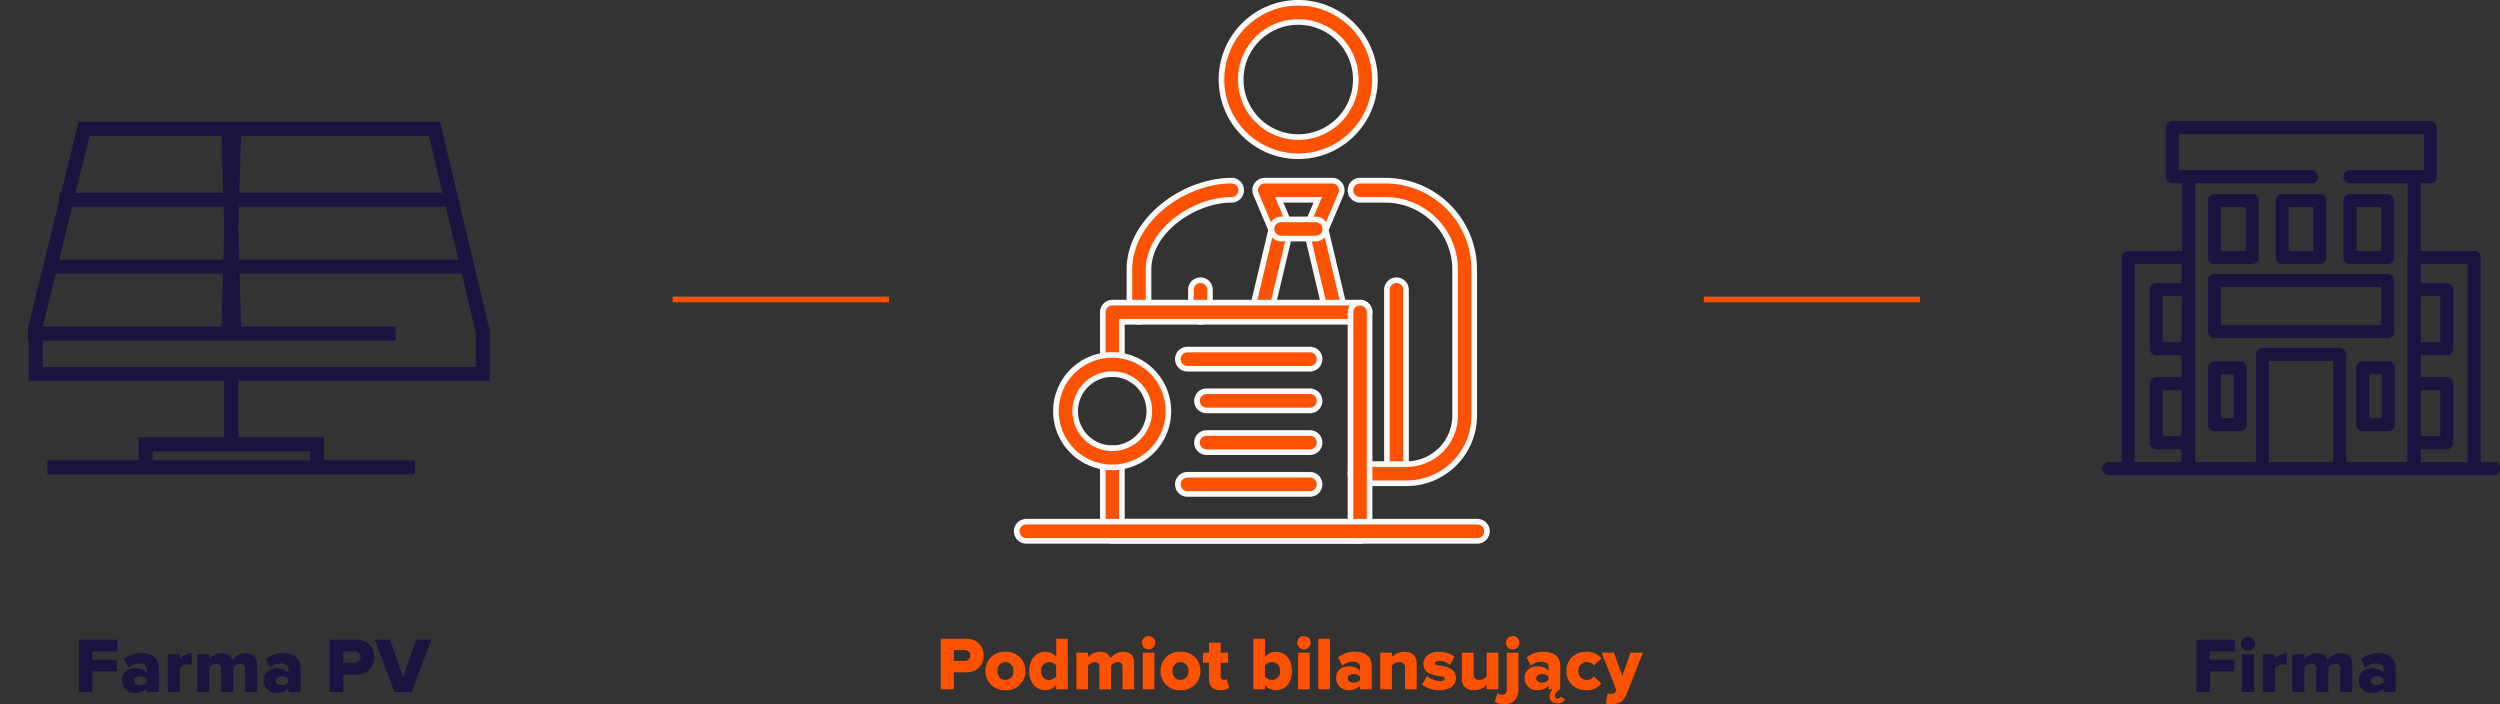 <?xml version="1.0" encoding="UTF-8"?>
<svg xmlns="http://www.w3.org/2000/svg" xmlns:xlink="http://www.w3.org/1999/xlink" width="890.096" height="250.71" viewBox="0 0 890.096 250.71">
  <rect x="0" y="0" width="890.096" height="250.71" fill="#333333" stroke="none"/>
  <defs>
    <clipPath id="clip-path">
      <rect id="Rectangle_442" data-name="Rectangle 442" width="141.633" height="126.015" fill="#19143f"></rect>
    </clipPath>
    <clipPath id="clip-path-2">
      <path id="Path_1099" data-name="Path 1099" d="M0,84.658H164.675V-41.356H0Z" transform="translate(0 41.356)" fill="none"></path>
    </clipPath>
  </defs>
  <g id="grafika" transform="translate(-501 -2209.558)">
    <path id="Path_8889" data-name="Path 8889" d="M-56.924,0V-7.364h8.68v-4.2h-8.68v-2.912h8.876v-4.2H-61.74V0Zm23.66,0V-8.456c0-4.2-3.052-5.4-6.3-5.4a9.537,9.537,0,0,0-6.132,2.1l1.6,3a5.917,5.917,0,0,1,3.78-1.456c1.736,0,2.744.812,2.744,1.988v1.344a5.416,5.416,0,0,0-4.2-1.6c-2.072,0-4.648,1.092-4.648,4.368A4.483,4.483,0,0,0-41.776.336a5.586,5.586,0,0,0,4.2-1.68V0Zm-6.72-2.492c-1.12,0-2.156-.5-2.156-1.568s1.036-1.568,2.156-1.568a2.985,2.985,0,0,1,2.408.952v1.2A3,3,0,0,1-39.984-2.492ZM-25.816,0V-8.624a4.392,4.392,0,0,1,3.164-1.232,3.624,3.624,0,0,1,1.064.112v-4.144a5.921,5.921,0,0,0-4.228,2.016v-1.652h-4.312V0ZM1.708,0V-9.8c0-2.772-1.568-4.06-4.06-4.06a5.82,5.82,0,0,0-4.676,2.408c-.56-1.6-1.876-2.408-3.836-2.408a6,6,0,0,0-4.452,1.988v-1.652h-4.312V0h4.312V-8.736a3.176,3.176,0,0,1,2.436-1.316,1.608,1.608,0,0,1,1.764,1.82V0H-6.8V-8.736a3.127,3.127,0,0,1,2.436-1.316,1.629,1.629,0,0,1,1.792,1.82V0ZM17.164,0V-8.456c0-4.2-3.052-5.4-6.3-5.4a9.537,9.537,0,0,0-6.132,2.1l1.6,3a5.917,5.917,0,0,1,3.78-1.456c1.736,0,2.744.812,2.744,1.988v1.344a5.416,5.416,0,0,0-4.2-1.6C6.58-8.484,4-7.392,4-4.116A4.483,4.483,0,0,0,8.652.336a5.586,5.586,0,0,0,4.2-1.68V0Zm-6.72-2.492c-1.12,0-2.156-.5-2.156-1.568s1.036-1.568,2.156-1.568a2.985,2.985,0,0,1,2.408.952v1.2A3,3,0,0,1,10.444-2.492ZM32.4,0V-6.272h4.536c4.2,0,6.5-2.828,6.5-6.188,0-3.388-2.3-6.216-6.5-6.216H27.58V0ZM36.2-10.472H32.4v-4H36.2a2.076,2.076,0,0,1,2.324,2.016A2.072,2.072,0,0,1,36.2-10.472ZM56.7,0l7.028-18.676h-5.46L53.676-5.208l-4.62-13.468H43.6L50.624,0Z" transform="translate(590.836 2455.977)" fill="#19143f"></path>
    <path id="Path_8887" data-name="Path 8887" d="M-119.408,0V-6.048h4.374c4.05,0,6.264-2.727,6.264-5.967,0-3.267-2.214-5.994-6.264-5.994h-9.018V0Zm3.672-10.1h-3.672v-3.861h3.672a2,2,0,0,1,2.241,1.944A2,2,0,0,1-115.736-10.1ZM-101.048.324A6.737,6.737,0,0,0-93.92-6.534a6.716,6.716,0,0,0-7.128-6.831,6.7,6.7,0,0,0-7.074,6.831A6.722,6.722,0,0,0-101.048.324Zm0-3.672c-1.782,0-2.808-1.431-2.808-3.186a2.866,2.866,0,0,1,2.808-3.159,2.875,2.875,0,0,1,2.862,3.159A2.884,2.884,0,0,1-101.048-3.348ZM-78.826,0V-18.009h-4.131V-11.5a4.808,4.808,0,0,0-3.861-1.863c-3.267,0-5.751,2.565-5.751,6.831,0,4.428,2.538,6.858,5.751,6.858a4.981,4.981,0,0,0,3.861-1.836V0Zm-6.642-3.348A2.889,2.889,0,0,1-88.33-6.534a2.866,2.866,0,0,1,2.862-3.159,3.4,3.4,0,0,1,2.511,1.161v4A3.425,3.425,0,0,1-85.468-3.348ZM-55.2,0V-9.45c0-2.673-1.512-3.915-3.915-3.915a5.612,5.612,0,0,0-4.509,2.322,3.517,3.517,0,0,0-3.7-2.322,5.784,5.784,0,0,0-4.293,1.917v-1.593h-4.158V0h4.158V-8.424a3.062,3.062,0,0,1,2.349-1.269,1.551,1.551,0,0,1,1.7,1.755V0h4.158V-8.424A3.016,3.016,0,0,1-61.06-9.693a1.57,1.57,0,0,1,1.728,1.755V0Zm5.13-14.2a2.408,2.408,0,0,0,2.4-2.4,2.385,2.385,0,0,0-2.4-2.376A2.362,2.362,0,0,0-52.447-16.6,2.385,2.385,0,0,0-50.071-14.2ZM-47.993,0V-13.041H-52.15V0Zm9.261.324A6.737,6.737,0,0,0-31.6-6.534a6.716,6.716,0,0,0-7.128-6.831,6.7,6.7,0,0,0-7.074,6.831A6.722,6.722,0,0,0-38.731.324Zm0-3.672c-1.782,0-2.808-1.431-2.808-3.186a2.866,2.866,0,0,1,2.808-3.159,2.875,2.875,0,0,1,2.862,3.159A2.884,2.884,0,0,1-38.731-3.348ZM-24.475.324A4.538,4.538,0,0,0-21.4-.54l-.81-3.132a1.616,1.616,0,0,1-1.053.324,1.178,1.178,0,0,1-1.134-1.323V-9.45h2.646v-3.591h-2.646V-16.6h-4.158v3.564h-2.16V-9.45h2.16v5.94C-28.552-1-27.121.324-24.475.324ZM-8.626-4.509v-4A3.322,3.322,0,0,1-6.142-9.693,2.886,2.886,0,0,1-3.253-6.534,2.894,2.894,0,0,1-6.142-3.348,3.3,3.3,0,0,1-8.626-4.509Zm0,4.509V-1.512A4.981,4.981,0,0,0-4.765.324C-1.552.324.986-2.106.986-6.534c0-4.266-2.484-6.831-5.751-6.831A4.808,4.808,0,0,0-8.626-11.5v-6.507h-4.158V0ZM5.252-14.2a2.408,2.408,0,0,0,2.4-2.4,2.385,2.385,0,0,0-2.4-2.376A2.362,2.362,0,0,0,2.876-16.6,2.385,2.385,0,0,0,5.252-14.2ZM7.331,0V-13.041H3.173V0Zm7.182,0V-18.009H10.355V0ZM29.39,0V-8.154c0-4.05-2.943-5.211-6.075-5.211A9.2,9.2,0,0,0,17.4-11.34l1.539,2.889a5.706,5.706,0,0,1,3.645-1.4c1.674,0,2.646.783,2.646,1.917v1.3a5.222,5.222,0,0,0-4.05-1.539c-2,0-4.482,1.053-4.482,4.212A4.323,4.323,0,0,0,21.182.324a5.386,5.386,0,0,0,4.05-1.62V0ZM22.91-2.4c-1.08,0-2.079-.486-2.079-1.512s1-1.512,2.079-1.512a2.879,2.879,0,0,1,2.322.918v1.161A2.894,2.894,0,0,1,22.91-2.4ZM45.4,0V-9.234c0-2.4-1.35-4.131-4.293-4.131a5.914,5.914,0,0,0-4.536,1.917v-1.593H32.414V0h4.158V-8.424A3.218,3.218,0,0,1,39.11-9.693a1.885,1.885,0,0,1,2.133,2.16V0Zm8.046.324c3.726,0,5.913-1.782,5.913-4.266,0-5.346-7.56-3.861-7.56-5.292,0-.513.648-.891,1.62-.891a5.829,5.829,0,0,1,3.834,1.431l1.593-2.943a9.121,9.121,0,0,0-5.454-1.728c-3.591,0-5.589,2-5.589,4.293,0,5.292,7.587,3.618,7.587,5.238,0,.567-.513.918-1.755.918a8.154,8.154,0,0,1-4.59-1.755L47.318-1.7A9.6,9.6,0,0,0,53.447.324ZM74.453,0V-13.041H70.295v8.424a3.114,3.114,0,0,1-2.484,1.269c-1.35,0-2.16-.54-2.16-2.133v-7.56H61.493v9.288c0,2.376,1.35,4.077,4.293,4.077a5.887,5.887,0,0,0,4.509-1.89V0Zm5.1-14.2a2.408,2.408,0,0,0,2.4-2.4,2.385,2.385,0,0,0-2.4-2.376A2.362,2.362,0,0,0,77.179-16.6,2.385,2.385,0,0,0,79.556-14.2ZM76.586,5.292c3.483,0,5.049-2.241,5.049-5.4V-13.041H77.477V-.108c0,1.4-.621,2.052-1.593,2.052A2.2,2.2,0,0,1,74.21,1.35L73.157,4.374A5.152,5.152,0,0,0,76.586,5.292ZM96.62,2.538a1.119,1.119,0,0,1-1.053.837c-.432,0-.891-.243-.891-1.026,0-.864.513-1.674,1.836-2.349V-8.154c0-4.05-2.943-5.211-6.075-5.211a9.2,9.2,0,0,0-5.913,2.025l1.539,2.889a5.706,5.706,0,0,1,3.645-1.4c1.674,0,2.646.783,2.646,1.917v1.3A5.222,5.222,0,0,0,88.3-8.181c-2,0-4.482,1.053-4.482,4.212A4.323,4.323,0,0,0,88.3.324a5.386,5.386,0,0,0,4.05-1.62V0h1.512a3.367,3.367,0,0,0-1.134,2.538c0,1.755,1.35,2.484,2.835,2.484a2.944,2.944,0,0,0,2.646-1.485ZM90.032-2.4c-1.08,0-2.079-.486-2.079-1.512s1-1.512,2.079-1.512a2.879,2.879,0,0,1,2.322.918v1.161A2.894,2.894,0,0,1,90.032-2.4ZM105.8.324a6.282,6.282,0,0,0,5.346-2.4l-2.7-2.538a2.936,2.936,0,0,1-2.457,1.269,2.971,2.971,0,0,1-3.051-3.186,2.949,2.949,0,0,1,3.051-3.159,2.851,2.851,0,0,1,2.457,1.242l2.7-2.511a6.213,6.213,0,0,0-5.346-2.4c-4.077,0-7.1,2.754-7.1,6.831S101.723.324,105.8.324Zm6.966,4.752a8.44,8.44,0,0,0,1.782.216c2.511-.054,4.455-.675,5.508-3.429l5.886-14.9h-4.4L118.6-4.779l-2.97-8.262h-4.374L116.465.189l-.3.7c-.243.54-.837.729-1.782.729a2.292,2.292,0,0,1-1.026-.243Z" transform="translate(960 2454.977)" fill="#fe5200"></path>
    <path id="Path_8888" data-name="Path 8888" d="M-30.59,0V-7.364h8.68v-4.2h-8.68v-2.912h8.876v-4.2H-35.406V0Zm13.524-14.728a2.5,2.5,0,0,0,2.492-2.492,2.474,2.474,0,0,0-2.492-2.464A2.45,2.45,0,0,0-19.53-17.22,2.474,2.474,0,0,0-17.066-14.728ZM-14.91,0V-13.524h-4.312V0Zm7.448,0V-8.624A4.392,4.392,0,0,1-4.3-9.856a3.624,3.624,0,0,1,1.064.112v-4.144a5.921,5.921,0,0,0-4.228,2.016v-1.652h-4.312V0ZM20.062,0V-9.8c0-2.772-1.568-4.06-4.06-4.06a5.82,5.82,0,0,0-4.676,2.408c-.56-1.6-1.876-2.408-3.836-2.408a6,6,0,0,0-4.452,1.988v-1.652H-1.274V0H3.038V-8.736a3.176,3.176,0,0,1,2.436-1.316,1.608,1.608,0,0,1,1.764,1.82V0H11.55V-8.736a3.127,3.127,0,0,1,2.436-1.316,1.629,1.629,0,0,1,1.792,1.82V0ZM35.518,0V-8.456c0-4.2-3.052-5.4-6.3-5.4a9.537,9.537,0,0,0-6.132,2.1l1.6,3a5.917,5.917,0,0,1,3.78-1.456c1.736,0,2.744.812,2.744,1.988v1.344a5.416,5.416,0,0,0-4.2-1.6c-2.072,0-4.648,1.092-4.648,4.368A4.483,4.483,0,0,0,27.006.336a5.586,5.586,0,0,0,4.2-1.68V0ZM28.8-2.492c-1.12,0-2.156-.5-2.156-1.568S27.678-5.628,28.8-5.628a2.985,2.985,0,0,1,2.408.952v1.2A3,3,0,0,1,28.8-2.492Z" transform="translate(1318.428 2455.977)" fill="#19143f"></path>
    <g id="Group_3492" data-name="Group 3492" transform="translate(1249.464 2252.693)" clip-path="url(#clip-path)">
      <path id="Path_2585" data-name="Path 2585" d="M98.217,126.015H17.971a2.321,2.321,0,0,1-2.321-2.321V22.109h-3.5a2.317,2.317,0,0,1-2.318-2.318V2.318A2.317,2.317,0,0,1,12.152,0h91.884a2.317,2.317,0,0,1,2.318,2.318V19.791a2.317,2.317,0,0,1-2.318,2.318h-3.5V123.695a2.321,2.321,0,0,1-2.321,2.321m-77.928-4.639H95.9V19.791a2.317,2.317,0,0,1,2.318-2.318h3.5V4.639H14.473V17.472h3.5a2.319,2.319,0,0,1,2.318,2.318Z" transform="translate(12.828)" fill="#19143f"></path>
      <path id="Path_2586" data-name="Path 2586" d="M70.878,99.853H49.5a2.321,2.321,0,0,1-2.321-2.321V22.377A2.321,2.321,0,0,1,49.5,20.056H70.878A2.319,2.319,0,0,1,73.2,22.377V97.532a2.319,2.319,0,0,1-2.318,2.321M51.82,95.214H68.557V24.695H51.82Z" transform="translate(61.546 26.162)" fill="#19143f"></path>
      <path id="Path_2587" data-name="Path 2587" d="M26.685,99.853H5.311A2.321,2.321,0,0,1,2.99,97.532V22.377a2.321,2.321,0,0,1,2.321-2.321H26.685a2.321,2.321,0,0,1,2.321,2.321V97.532a2.321,2.321,0,0,1-2.321,2.321M7.629,95.214H24.366V24.695H7.629Z" transform="translate(3.9 26.162)" fill="#19143f"></path>
      <path id="Path_2588" data-name="Path 2588" d="M53.578,80.285h-27.5a2.321,2.321,0,0,1-2.321-2.321V37.378a2.321,2.321,0,0,1,2.321-2.321h27.5A2.321,2.321,0,0,1,55.9,37.378V77.964a2.321,2.321,0,0,1-2.321,2.321M28.395,75.646H51.26V39.7H28.395Z" transform="translate(30.989 45.731)" fill="#19143f"></path>
      <path id="Path_2589" data-name="Path 2589" d="M32.106,36.153H18.652a2.319,2.319,0,0,1-2.318-2.318V13.593a2.319,2.319,0,0,1,2.318-2.321H32.106a2.319,2.319,0,0,1,2.318,2.321V33.835a2.319,2.319,0,0,1-2.318,2.318M20.973,31.514h8.812v-15.6H20.973Z" transform="translate(21.307 14.704)" fill="#19143f"></path>
      <path id="Path_2590" data-name="Path 2590" d="M42.577,36.153H29.123a2.32,2.32,0,0,1-2.318-2.318V13.593a2.321,2.321,0,0,1,2.318-2.321H42.577A2.319,2.319,0,0,1,44.9,13.593V33.835a2.319,2.319,0,0,1-2.318,2.318M31.444,31.514h8.812v-15.6H31.444Z" transform="translate(34.966 14.704)" fill="#19143f"></path>
      <path id="Path_2591" data-name="Path 2591" d="M53.048,36.153H39.594a2.32,2.32,0,0,1-2.318-2.318V13.593a2.321,2.321,0,0,1,2.318-2.321H53.048a2.319,2.319,0,0,1,2.318,2.321V33.835a2.319,2.319,0,0,1-2.318,2.318M41.915,31.514h8.815v-15.6H41.915Z" transform="translate(48.625 14.704)" fill="#19143f"></path>
      <path id="Path_2592" data-name="Path 2592" d="M80.366,46.469H18.652a2.319,2.319,0,0,1-2.318-2.321V25.92A2.317,2.317,0,0,1,18.652,23.6H80.366a2.317,2.317,0,0,1,2.318,2.318V44.149a2.319,2.319,0,0,1-2.318,2.321M20.973,41.83H78.048V28.241H20.973Z" transform="translate(21.307 30.788)" fill="#19143f"></path>
      <path id="Path_2593" data-name="Path 2593" d="M27.776,61.989H18.652a2.317,2.317,0,0,1-2.318-2.318V39.428a2.317,2.317,0,0,1,2.318-2.318h9.123a2.317,2.317,0,0,1,2.318,2.318V59.671a2.317,2.317,0,0,1-2.318,2.318m-6.8-4.637h4.484v-15.6H20.973Z" transform="translate(21.307 48.409)" fill="#19143f"></path>
      <path id="Path_2594" data-name="Path 2594" d="M50.689,61.989H41.568a2.319,2.319,0,0,1-2.321-2.318V39.428a2.319,2.319,0,0,1,2.321-2.318h9.121a2.319,2.319,0,0,1,2.321,2.318V59.671a2.319,2.319,0,0,1-2.321,2.318m-6.8-4.637H48.37v-15.6H43.886Z" transform="translate(51.196 48.409)" fill="#19143f"></path>
      <path id="Path_2595" data-name="Path 2595" d="M61.137,50.684H49.5a2.321,2.321,0,0,1-2.321-2.321V27.335A2.321,2.321,0,0,1,49.5,25.017H61.137a2.32,2.32,0,0,1,2.318,2.318V48.364a2.321,2.321,0,0,1-2.318,2.321M51.82,46.045h7V29.656h-7Z" transform="translate(61.546 32.634)" fill="#19143f"></path>
      <path id="Path_2596" data-name="Path 2596" d="M61.137,65.227H49.5a2.321,2.321,0,0,1-2.321-2.321V41.878A2.321,2.321,0,0,1,49.5,39.56H61.137a2.32,2.32,0,0,1,2.318,2.318V62.907a2.321,2.321,0,0,1-2.318,2.321M51.82,60.588h7V44.2h-7Z" transform="translate(61.546 51.605)" fill="#19143f"></path>
      <path id="Path_2597" data-name="Path 2597" d="M21.276,50.684H9.64a2.319,2.319,0,0,1-2.318-2.321V27.335A2.319,2.319,0,0,1,9.64,25.017H21.276A2.321,2.321,0,0,1,23.6,27.335V48.364a2.321,2.321,0,0,1-2.321,2.321m-9.315-4.639h7V29.656h-7Z" transform="translate(9.551 32.634)" fill="#19143f"></path>
      <path id="Path_2598" data-name="Path 2598" d="M21.276,65.227H9.64a2.319,2.319,0,0,1-2.318-2.321V41.878A2.319,2.319,0,0,1,9.64,39.56H21.276A2.321,2.321,0,0,1,23.6,41.878V62.907a2.321,2.321,0,0,1-2.321,2.321m-9.315-4.639h7V44.2h-7Z" transform="translate(9.551 51.605)" fill="#19143f"></path>
      <path id="Path_2599" data-name="Path 2599" d="M58.474,12.221h-43.8a2.319,2.319,0,0,1,0-4.639h43.8a2.319,2.319,0,0,1,0,4.639" transform="translate(16.122 9.89)" fill="#19143f"></path>
      <path id="Path_2600" data-name="Path 2600" d="M62.424,12.221H39.6a2.319,2.319,0,1,1,0-4.639H62.424a2.319,2.319,0,0,1,0,4.639" transform="translate(48.624 9.89)" fill="#19143f"></path>
      <path id="Path_2601" data-name="Path 2601" d="M139.312,57.309H2.321a2.319,2.319,0,1,1,0-4.639H139.312a2.319,2.319,0,0,1,0,4.639" transform="translate(0 68.706)" fill="#19143f"></path>
    </g>
    <g id="Group_1825" data-name="Group 1825" transform="translate(583.338 2341.577)">
      <path id="Path_1094" data-name="Path 1094" d="M0,0V23.993" transform="translate(0 0)" fill="none" stroke="#19143f" stroke-width="5"></path>
    </g>
    <g id="Group_1826" data-name="Group 1826" transform="translate(583.338 2341.577)">
      <path id="Path_1095" data-name="Path 1095" d="M0,0V23.993" transform="translate(0 0)" fill="none" stroke="#19143f" stroke-width="5"></path>
    </g>
    <g id="Group_1829" data-name="Group 1829" transform="translate(510.972 2252.695)" clip-path="url(#clip-path-2)">
      <g id="Group_1828" data-name="Group 1828" transform="translate(2.737 2.736)">
        <path id="Path_1098" data-name="Path 1098" d="M0,58.6V41.581L17.21-28.626H141.99L159.2,43.708V58.6Z" transform="translate(0 28.626)" fill="none" stroke="#19143f" stroke-width="5"></path>
      </g>
    </g>
    <g id="Group_1830" data-name="Group 1830" transform="translate(522.129 2280.67)">
      <path id="Path_1100" data-name="Path 1100" d="M0,0H138.413" fill="none" stroke="#19143f" stroke-width="5"></path>
    </g>
    <g id="Group_1832" data-name="Group 1832" transform="translate(501 2252.695)" clip-path="url(#clip-path-2)">
      <g id="Group_1831" data-name="Group 1831" transform="translate(16.356 51.801)">
        <path id="Path_1101" data-name="Path 1101" d="M0,0H148.318" fill="none" stroke="#19143f" stroke-width="5"></path>
      </g>
    </g>
    <g id="Group_1833" data-name="Group 1833" transform="translate(510.972 2328.321)">
      <path id="Path_1103" data-name="Path 1103" d="M0,0H130.868" fill="none" stroke="#19143f" stroke-width="5"></path>
    </g>
    <g id="Group_1838" data-name="Group 1838" transform="translate(501 2252.695)" clip-path="url(#clip-path-2)">
      <g id="Group_1834" data-name="Group 1834" transform="translate(51.813 115.065)">
        <path id="Path_1104" data-name="Path 1104" d="M0,5.855V-2.86H61.051V5.855" transform="translate(0 2.86)" fill="none" stroke="#19143f" stroke-width="5"></path>
      </g>
      <g id="Group_1835" data-name="Group 1835" transform="translate(16.904 123.277)">
        <path id="Path_1105" data-name="Path 1105" d="M0,0H130.868" fill="none" stroke="#19143f" stroke-width="5"></path>
      </g>
      <g id="Group_1836" data-name="Group 1836" transform="translate(81.259 1.619)">
        <path id="Path_1106" data-name="Path 1106" d="M1.449,0-.708,74.193" transform="translate(0.708)" fill="none" stroke="#19143f" stroke-width="5"></path>
      </g>
      <g id="Group_1837" data-name="Group 1837" transform="translate(81.26 1.619)">
        <path id="Path_1107" data-name="Path 1107" d="M0,0,2.157,74.193" fill="none" stroke="#19143f" stroke-width="5"></path>
      </g>
    </g>
    <path id="Path_8890" data-name="Path 8890" d="M0,0H77" transform="translate(740.5 2316.174)" fill="none" stroke="#fe5200" stroke-width="2"></path>
    <path id="Path_8891" data-name="Path 8891" d="M0,0H77" transform="translate(1107.61 2316.174)" fill="none" stroke="#fe5200" stroke-width="2"></path>
    <path id="Path_8835" data-name="Path 8835" d="M12.563,64.663a3.409,3.409,0,0,1-3.4-3.414V46.09c0-17.839,19.559-31.68,36.381-31.68a3.414,3.414,0,0,1,0,6.828c-13.4,0-29.575,11.086-29.575,24.852V61.249a3.409,3.409,0,0,1-3.4,3.414" transform="translate(893.956 2259.464)" fill="#fe5200" stroke="#fafafa" stroke-miterlimit="10" stroke-width="2"></path>
    <path id="Path_8836" data-name="Path 8836" d="M17.56,37.288a3.409,3.409,0,0,1-3.4-3.414V25.89a3.4,3.4,0,1,1,6.8,0v7.984a3.405,3.405,0,0,1-3.4,3.414" transform="translate(910.844 2286.84)" fill="#fe5200" stroke="#fafafa" stroke-miterlimit="10" stroke-width="2"></path>
    <path id="Path_8837" data-name="Path 8837" d="M33.495,94.774a3.409,3.409,0,0,1-3.4-3.414V25.887a3.4,3.4,0,1,1,6.806,0V91.36a3.409,3.409,0,0,1-3.4,3.414" transform="translate(964.697 2286.843)" fill="#fe5200" stroke="#fafafa" stroke-miterlimit="10" stroke-width="2"></path>
    <path id="Path_8838" data-name="Path 8838" d="M43.908,54.625A27.313,27.313,0,1,1,71.132,27.313,27.3,27.3,0,0,1,43.908,54.625m0-47.8A20.487,20.487,0,1,0,64.33,27.313,20.477,20.477,0,0,0,43.908,6.824" transform="translate(919.389 2210.558)" fill="#fe5200" stroke="#fafafa" stroke-miterlimit="10" stroke-width="2"></path>
    <path id="Path_8839" data-name="Path 8839" d="M98.585,69.068H10.4a3.409,3.409,0,0,1-3.4-3.414V39.5a3.4,3.4,0,1,1,6.8,0V62.245H98.585a3.412,3.412,0,0,1,0,6.824" transform="translate(886.64 2333.051)" fill="#fe5200" stroke="#fafafa" stroke-miterlimit="10" stroke-width="2"></path>
    <path id="Path_8841" data-name="Path 8841" d="M47.15,122.15H30.534a3.412,3.412,0,0,1,0-6.824H47.15a17.28,17.28,0,0,0,17.234-17.29V46.091A24.843,24.843,0,0,0,39.608,21.235H30.53a3.412,3.412,0,0,1,0-6.824h9.079a31.662,31.662,0,0,1,31.577,31.68V98.036A24.1,24.1,0,0,1,47.15,122.15" transform="translate(954.691 2259.468)" fill="#fe5200" stroke="#fafafa" stroke-miterlimit="10" stroke-width="2"></path>
    <path id="Path_8844" data-name="Path 8844" d="M22.707,61.14a3.514,3.514,0,0,1-.793-.092A3.41,3.41,0,0,1,19.4,56.94l5.943-25.019L19.93,19.156a3.41,3.41,0,0,1,3.131-4.745H47.079a3.406,3.406,0,0,1,3.127,4.745L44.8,31.921,50.745,56.94a3.4,3.4,0,1,1-6.618,1.577L37.921,32.408a3.409,3.409,0,0,1,.18-2.127l3.836-9.047H28.2l3.836,9.047a3.408,3.408,0,0,1,.175,2.127l-6.2,26.109a3.407,3.407,0,0,1-3.307,2.623" transform="translate(928.231 2259.468)" fill="#fe5200" stroke="#fafafa" stroke-miterlimit="10" stroke-width="2"></path>
    <path id="Path_8845" data-name="Path 8845" d="M36.441,24.375H24.121a3.412,3.412,0,0,1,0-6.824h12.32a3.412,3.412,0,0,1,0,6.824" transform="translate(933.018 2270.125)" fill="#fe5200" stroke="#fafafa" stroke-miterlimit="10" stroke-width="2"></path>
    <path id="Path_8846" data-name="Path 8846" d="M60.137,34.92H16.5a3.412,3.412,0,0,1,0-6.824H60.137a3.412,3.412,0,0,1,0,6.824" transform="translate(907.272 2305.914)" fill="#fe5200" stroke="#fafafa" stroke-miterlimit="10" stroke-width="2"></path>
    <path id="Path_8847" data-name="Path 8847" d="M54.888,38.3H18.056a3.412,3.412,0,0,1,0-6.824H54.888a3.412,3.412,0,0,1,0,6.824" transform="translate(912.521 2317.392)" fill="#fe5200" stroke="#fafafa" stroke-miterlimit="10" stroke-width="2"></path>
    <path id="Path_8848" data-name="Path 8848" d="M54.888,41.684H18.056a3.412,3.412,0,0,1,0-6.824H54.888a3.412,3.412,0,0,1,0,6.824" transform="translate(912.521 2328.87)" fill="#fe5200" stroke="#fafafa" stroke-miterlimit="10" stroke-width="2"></path>
    <path id="Path_8849" data-name="Path 8849" d="M60.137,45.066H16.5a3.412,3.412,0,0,1,0-6.824H60.137a3.412,3.412,0,0,1,0,6.824" transform="translate(907.272 2340.348)" fill="#fe5200" stroke="#fafafa" stroke-miterlimit="10" stroke-width="2"></path>
    <path id="Path_8840" data-name="Path 8840" d="M10.395,49.744A3.405,3.405,0,0,1,7,46.329V27.708a3.405,3.405,0,0,1,3.4-3.414H98.582a3.412,3.412,0,0,1,0,6.824H13.8V46.329a3.409,3.409,0,0,1-3.4,3.414" transform="translate(886.644 2293.01)" fill="#fe5200" stroke="#fafafa" stroke-miterlimit="10" stroke-width="2"></path>
    <path id="Path_8842" data-name="Path 8842" d="M30.531,109.11a3.405,3.405,0,0,1-3.4-3.414V27.708a3.4,3.4,0,1,1,6.8,0V105.7a3.409,3.409,0,0,1-3.4,3.414" transform="translate(954.694 2293.01)" fill="#fe5200" stroke="#fafafa" stroke-miterlimit="10" stroke-width="2"></path>
    <path id="Path_8850" data-name="Path 8850" d="M164,48.868H3.4a3.412,3.412,0,0,1,0-6.824H164a3.412,3.412,0,0,1,0,6.824" transform="translate(863 2353.252)" fill="#fe5200" stroke="#fafafa" stroke-miterlimit="10" stroke-width="2"></path>
    <path id="Path_8843" data-name="Path 8843" d="M23.169,68.566A20.017,20.017,0,1,1,43.118,48.547,20.007,20.007,0,0,1,23.169,68.566m0-33.209A13.193,13.193,0,1,0,36.321,48.547,13.187,13.187,0,0,0,23.169,35.357" transform="translate(873.869 2307.397)" fill="#fe5200" stroke="#fafafa" stroke-miterlimit="10" stroke-width="2"></path>
  </g>
</svg>
